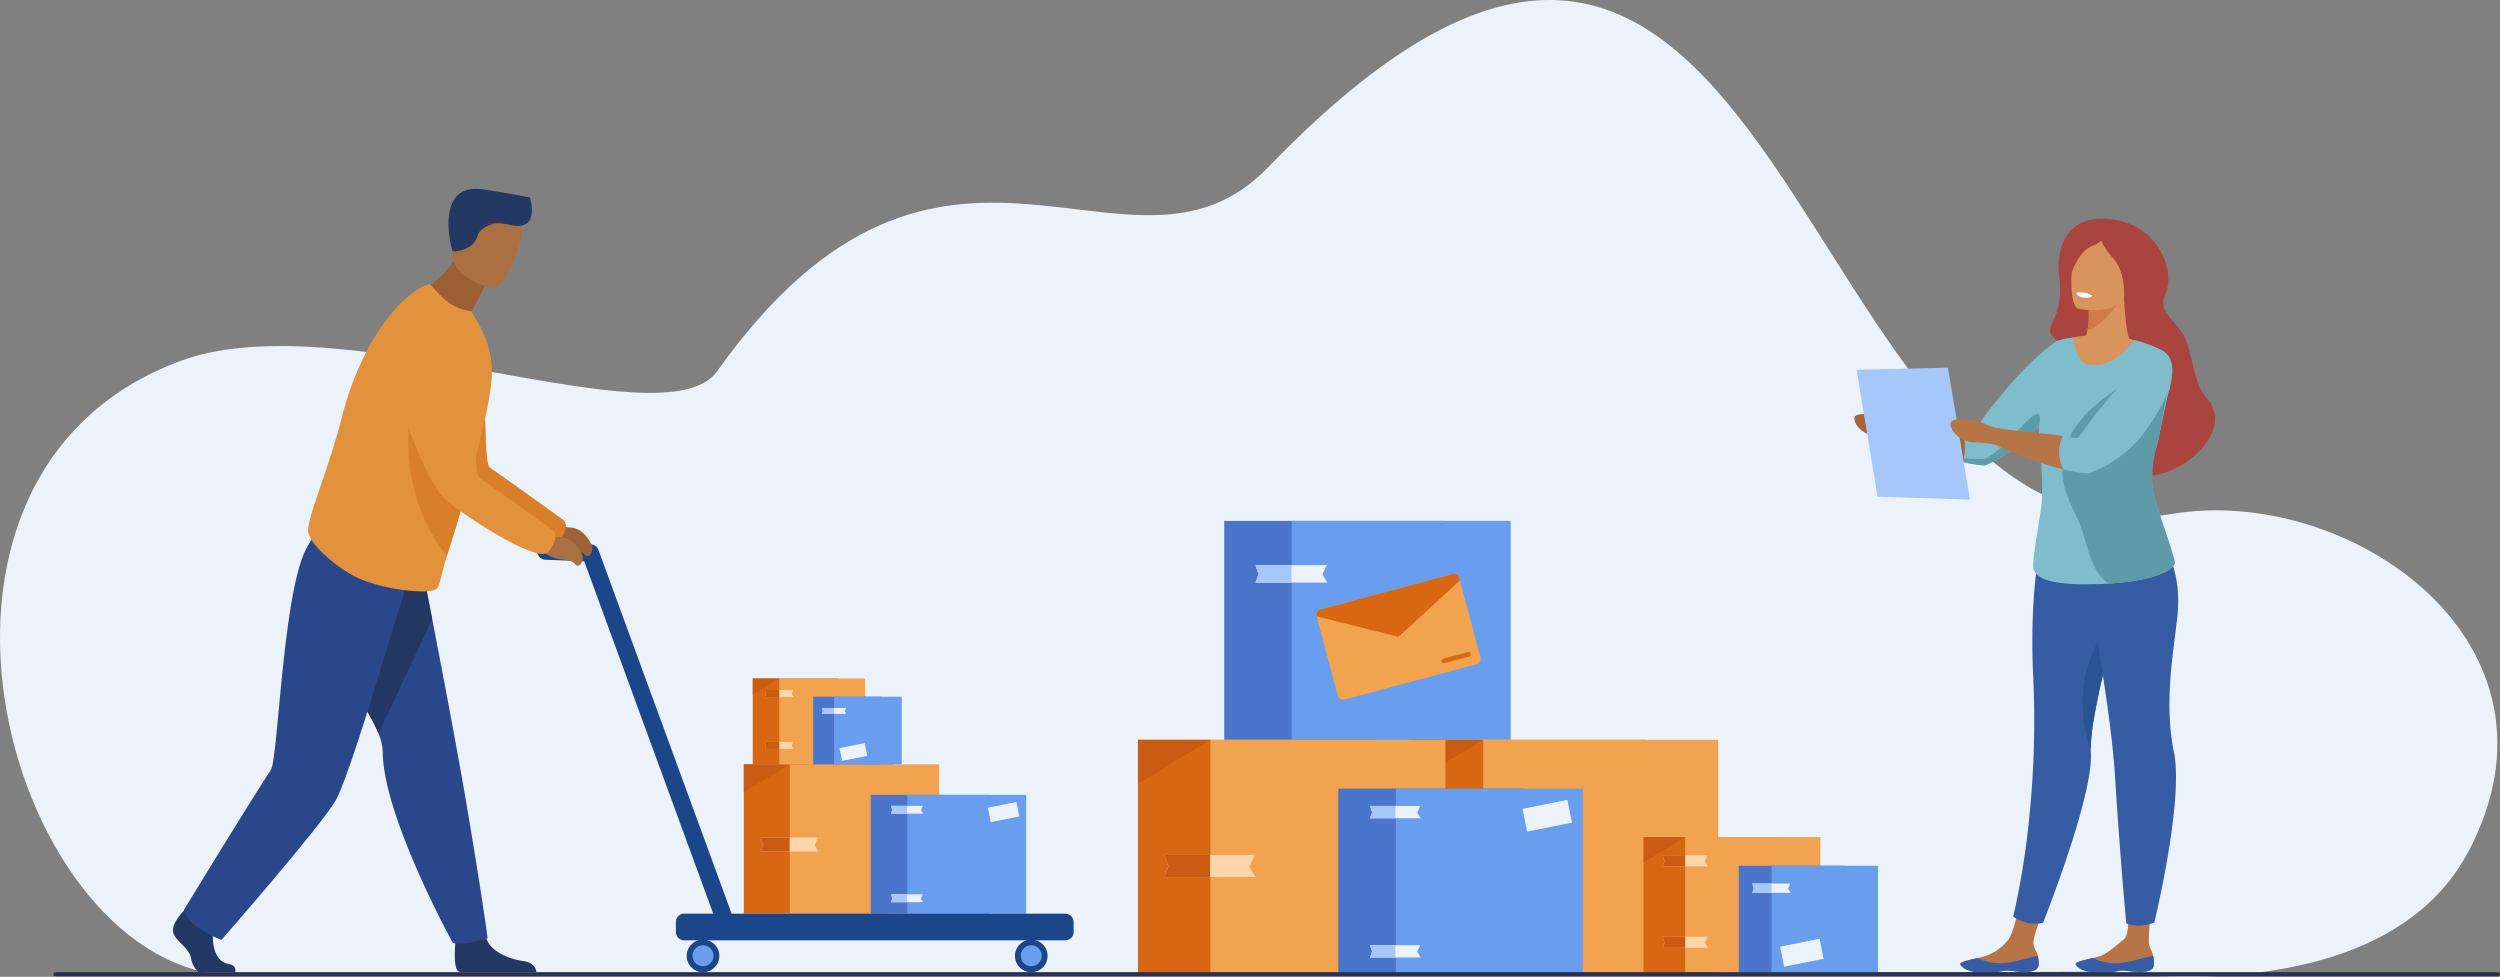 <svg xmlns="http://www.w3.org/2000/svg" width="844.624" height="330.003" viewBox="0 0 844.624 330.003">
  <rect x="0" y="0" width="844.624" height="330.003" fill="#808080" stroke="none"/>
  <g id="Group_636" data-name="Group 636" transform="translate(-179.024 -454.837)">
    <path id="Path_713" data-name="Path 713" d="M891.523,783.115s91.95,14.428,121.221-40.156c37.975-70.815-40.044-124.509-99.88-114.5C782.479,650.253,784.111,328.288,607.408,511.4,560.66,559.848,497.649,472.959,421.363,580.2c-17.827,25.061-126.788-23.378-181.014-3.544-106.126,38.817-57.6,207.115,18.23,207.776S891.523,783.115,891.523,783.115Z" transform="translate(0 0)" fill="#ebf2f9"/>
    <g id="Group_601" data-name="Group 601" transform="translate(805.542 528.707)">
      <path id="Path_714" data-name="Path 714" d="M2713.893,1612.722c-.222,2.747-4.1,2.748-8.5,2.2s-17.67-1.392-17.961-2.275c-.261-.783,2.712-1.419,5.893-2.168.4-.093.8-.191,1.2-.289a16.176,16.176,0,0,0,9.058-5.863c2.673-3.426,5.117-19.021,5.117-19.021l9.63,1.8s-5.606,13.367-6.181,17.752c-.258,1.967,1.141,3.28,1.469,5A10.8,10.8,0,0,1,2713.893,1612.722Z" transform="translate(-2651.64 -1360.699)" fill="#b77446"/>
      <path id="Path_715" data-name="Path 715" d="M2713.894,1681.152c-.222,2.746-4.1,2.749-8.5,2.2-3.013-.372-3.417.037-5.355.346h-7.731c-3.363-.581-4.655-1.943-4.876-2.622-.261-.781,2.711-1.418,5.893-2.167l.037.058a17.269,17.269,0,0,0,9.03,1.687c4.14-.386,8.372-2.081,11.229-2.368A10.818,10.818,0,0,1,2713.894,1681.152Z" transform="translate(-2651.642 -1429.13)" fill="#365da4"/>
      <g id="Group_600" data-name="Group 600" transform="translate(53.642 109.71)">
        <path id="Path_716" data-name="Path 716" d="M2755.08,1276.264a15.752,15.752,0,0,0,4.895,2.1c3.557.647,5.209-.071,5.209-.071s17.11-42.961,16.134-57.478c-.024-.349-.037-.72-.041-1.113a61.019,61.019,0,0,1,.959-9.739c.231-1.416.5-2.9.791-4.435.686-3.579,1.535-7.441,2.469-11.378.41-1.734.839-3.482,1.274-5.228,4.3-17.177,9.558-34.1,9.558-34.1s-30.877-10.086-32.623-.66c-.671,3.618-2.9,18.094-1.9,40.228a319.3,319.3,0,0,1-1.252,47.845A263.9,263.9,0,0,1,2755.08,1276.264Z" transform="translate(-2755.08 -1150.133)" fill="#365da4"/>
      </g>
      <path id="Path_717" data-name="Path 717" d="M2846.3,1303.19a60.988,60.988,0,0,1,.959-9.739c.23-1.416.5-2.9.791-4.435.686-3.579,1.535-7.441,2.469-11.378.41-1.734.839-3.482,1.274-5.228-.61-5.242-1.1-8.838-1.1-8.838A43.939,43.939,0,0,0,2846.3,1303.19Z" transform="translate(-2766.459 -1123.91)" fill="#285493"/>
      <path id="Path_718" data-name="Path 718" d="M2861.424,1620.935c-.222,2.747-4.1,2.748-8.5,2.2s-17.67-1.393-17.962-2.275c-.26-.783,2.713-1.419,5.893-2.168.4-.093.8-.191,1.2-.289,3.587-.884,5.977-3.546,9.058-5.863,2.918-2.195.877-12.84.877-12.84l9.055-3.234s-1.365,10.708-1.365,16.6c0,1.984,1.141,3.28,1.469,5A10.8,10.8,0,0,1,2861.424,1620.935Z" transform="translate(-2760.218 -1368.913)" fill="#b77446"/>
      <path id="Path_719" data-name="Path 719" d="M2861.424,1681.152c-.222,2.746-4.1,2.749-8.5,2.2-3.013-.372-3.417.037-5.355.346h-7.73c-3.364-.581-4.655-1.943-4.876-2.622-.261-.781,2.712-1.418,5.893-2.167l.037.058a17.266,17.266,0,0,0,9.03,1.687c4.14-.386,8.373-2.081,11.229-2.368A10.828,10.828,0,0,1,2861.424,1681.152Z" transform="translate(-2760.219 -1429.13)" fill="#365da4"/>
      <path id="Path_720" data-name="Path 720" d="M2840.857,1121.87s10.046,50.066,11.743,77.315,3.815,49.809,3.815,49.809a13.284,13.284,0,0,0,4.707.646,17.319,17.319,0,0,0,4.761-.97s9.956-41,6.659-57.409-.551-31.548,1.032-45.159c2.27-19.518-6.463-28.589-12.56-34.773C2854.843,1105.071,2840.857,1121.87,2840.857,1121.87Z" transform="translate(-2764.567 -1010.837)" fill="#365da4"/>
      <path id="Path_721" data-name="Path 721" d="M2805.322,753.946c-1-8.151,1.547-21.195,17.817-19.11s21.4,18.073,18.115,25.182,4.724,8.823,7.237,16.468c2.159,6.568,2.911,14.722,6.4,18.382,11.262,11.8-10.813,29.943-24.121,26.117-24.24-6.969-27.362-8.009-26.5-27.055.441-9.758,8.033-13.539,3.213-16.362C2795.84,770.747,2807.58,772.391,2805.322,753.946Z" transform="translate(-2736.152 -734.613)" fill="#aa443e"/>
      <path id="Path_722" data-name="Path 722" d="M2832.546,852.525l4.812,7.218,9.7-.477,4.479-11.577s-1.381-.262-2.025-14.7l-12.1,3.692a23.565,23.565,0,0,1-.214,7.862A13.047,13.047,0,0,1,2832.546,852.525Z" transform="translate(-2758.451 -807.016)" fill="#d9935c"/>
      <path id="Path_723" data-name="Path 723" d="M2802.7,884.643c.622,0,12.023-3.814,28.3,2.816,0,0-7.728,44.213-4.408,52.651a89.154,89.154,0,0,1,4.581,15.927l-36.011.447s.5-28.963-1.156-39.214S2802.7,884.643,2802.7,884.643Z" transform="translate(-2729.954 -844.227)" fill="#d9935c"/>
      <path id="Path_724" data-name="Path 724" d="M2687.558,938.917a15.123,15.123,0,0,1-.414-2.236,34.465,34.465,0,0,1,1.671-13.956.029.029,0,0,0,0-.013l.064-.2c.036-.112.082-.285.135-.507a.114.114,0,0,0,0-.017c.052-.2.108-.446.172-.724.02-.091.041-.188.063-.293.927-4.15,2.96-14.577,3.5-16a13.918,13.918,0,0,0,.552-2.277c.544-3.139.783-8.133-1.048-10.22-2.549-2.9-11.3-4.99-11.3-4.99-1.779,2.788-7.8,9.606-15.361,8.36-4.37-.722-5.045-9.226-5.045-9.226-4.7.647-5.9,1.36-5.9,1.36S2643.4,895,2627.5,917.368c-.5.711-1.706.63-4.643.06-3.738-.729-11.369-.634-22.883-2.324,0,0-.4.287-.5,1.546a18.656,18.656,0,0,1-.516,3.6,143.529,143.529,0,0,0,15.645,6.126c2.853.906,5.834,1.751,8.68,2.387a44.486,44.486,0,0,0,7.383,1.108s9.188-3.531,18.092-13.341c.519,8.235,1.668,18.871.963,26.638-.4,4.422-3.428,19.3-2.669,21.776,1.582,5.157,13.729,5.425,24.579,4.886.237-.011.472-.024.709-.039,1.682-.1,3.334-.244,4.875-.416a67.021,67.021,0,0,0,7.065-1.126,34.251,34.251,0,0,0,6.938-2.225,7.377,7.377,0,0,0,3.622-3.07C2693.793,957.343,2688.767,945.118,2687.558,938.917Z" transform="translate(-2586.534 -846.484)" fill="#80bdcc"/>
      <path id="Path_725" data-name="Path 725" d="M2825.028,980.623c2.054,6.971,3.249,12.708,8.411,16.587,1.682-.1,3.333-.244,4.875-.416a67.052,67.052,0,0,0,7.065-1.126,34.27,34.27,0,0,0,6.939-2.225,7.377,7.377,0,0,0,3.622-3.07c-1.044-5.612-6.07-17.837-7.279-24.038a14.771,14.771,0,0,1-.239-1.625,40.447,40.447,0,0,1,1.5-14.567.033.033,0,0,0,0-.013c.067-.237.133-.472.2-.709,0-.007,0-.011,0-.017.043-.153.1-.4.172-.724.02-.091.041-.188.063-.293.827-3.933,2.994-16.274,3.546-17.884a16.334,16.334,0,0,0,.541-2.458l-4.336-4.172s-24.876,10.623-30.357,25.276S2822.076,970.623,2825.028,980.623Z" transform="translate(-2747.637 -873.901)" fill="#5f9aa8"/>
      <path id="Path_726" data-name="Path 726" d="M2658.208,998.464c5.507,1.746,11.5,3.277,16.063,3.495,0,0,9.312-3.575,18.271-13.536.377-1.693.742-4.532-1.309-3.713-2.876,1.149-13.512,14.806-17.538,15.092C2670.814,1000.007,2662.626,999.035,2658.208,998.464Z" transform="translate(-2630.143 -918.57)" fill="#5f9aa8"/>
      <path id="Path_727" data-name="Path 727" d="M2732.62,933.793s12.263,6.16,22.894,8.708a47.709,47.709,0,0,0,8.521,1.371,40.717,40.717,0,0,0,20.159-15.739c15.689-22.915,3.842-26.155,3.842-26.155s-11.259,7.024-27.162,29.389c-.556.783-1.954.606-5.571-.125-3.864-.781-11.554-.688-22.17-2.247a5.922,5.922,0,0,0-.287,1.654C2732.6,933.428,2732.62,933.793,2732.62,933.793Z" transform="translate(-2684.908 -857.788)" fill="#80bdcc"/>
      <path id="Path_728" data-name="Path 728" d="M2588.237,989.6c-3.7-.722-11.57-.778-22.9-2.418a19.755,19.755,0,0,1-2.81-1.113c-2.427-1.214-8.9-2.023-10.274-.728s1.456,6.552,7.362,6.714a37.772,37.772,0,0,1,4.764.392,143.571,143.571,0,0,0,15.6,6.1c2.853.906,5.834,1.751,8.68,2.387A20.94,20.94,0,0,0,2588.237,989.6Z" transform="translate(-2551.915 -918.653)" fill="#a86337"/>
      <path id="Path_729" data-name="Path 729" d="M2850.14,844.544c5-.4,12.316-11.553,12.316-11.553l-12.1,3.692A23.565,23.565,0,0,1,2850.14,844.544Z" transform="translate(-2771.399 -807.016)" fill="#cc7c46"/>
      <path id="Path_730" data-name="Path 730" d="M2831.939,783.4s14.491,2.91,16.165-6.142,4.67-14.773-4.511-17.014-11.622.88-12.916,3.766S2828.213,782.408,2831.939,783.4Z" transform="translate(-2756.154 -752.913)" fill="#d9935c"/>
      <path id="Path_731" data-name="Path 731" d="M2865.761,752.715s-.254,3.07,4.512,8.28,3.63,14.5,3.63,14.5,8.031-15.1,3.747-19.918S2865.761,752.715,2865.761,752.715Z" transform="translate(-2782.894 -747.645)" fill="#aa443e"/>
      <path id="Path_732" data-name="Path 732" d="M2841.525,737.573s-7.2-2.411-14.353,4.634c-3.08,3.035-2.615,9-.965,12.463,0,0,2.533-7.418,7.144-9.036S2841.525,737.573,2841.525,737.573Z" transform="translate(-2752.832 -736.499)" fill="#aa443e"/>
      <path id="Path_733" data-name="Path 733" d="M2841.526,830.034s-.388,1.074-3.116.587c0,0-2.291-.409-2.08-1.615A7.474,7.474,0,0,1,2841.526,830.034Z" transform="translate(-2761.226 -804.002)" fill="#fff"/>
      <path id="Path_734" data-name="Path 734" d="M2585.552,925.321l-30.857.7,7.082,42.87,31.236,1.012Z" transform="translate(-2553.961 -874.968)" fill="#a6c7f9"/>
      <path id="Path_735" data-name="Path 735" d="M2713.069,1008.124a12.515,12.515,0,0,1-.211-11.259c-3.864-.781-11.608-1.119-22.224-2.678l0,.018a23.6,23.6,0,0,1-4.35-1.581c-2.591-1.3-9.5-2.159-10.968-.777s1.554,6.995,7.859,7.168a31.814,31.814,0,0,1,6.8.759C2691.017,1000.257,2702.916,1005.69,2713.069,1008.124Z" transform="translate(-2642.463 -923.411)" fill="#b77446"/>
    </g>
    <g id="Group_602" data-name="Group 602" transform="translate(592.632 630.821)">
      <rect id="Rectangle_310" data-name="Rectangle 310" width="73.965" height="73.965" transform="translate(0 0)" fill="#4a75cb"/>
      <rect id="Rectangle_311" data-name="Rectangle 311" width="73.965" height="73.965" transform="translate(22.806 0)" fill="#699dee"/>
    </g>
    <g id="Group_603" data-name="Group 603" transform="translate(655.653 704.786)">
      <rect id="Rectangle_312" data-name="Rectangle 312" width="79.387" height="79.387" transform="translate(0 0)" fill="#d86713"/>
      <rect id="Rectangle_313" data-name="Rectangle 313" width="79.387" height="79.387" transform="translate(24.478 0)" fill="#f1a34f"/>
      <path id="Path_736" data-name="Path 736" d="M2008.7,1401.5l-24.478,14.84V1401.5Z" transform="translate(-1984.223 -1401.5)" fill="#c95c12"/>
    </g>
    <g id="Group_622" data-name="Group 622" transform="translate(360.554 638.106)">
      <g id="Group_608" data-name="Group 608" transform="translate(69.765 74.96)">
        <g id="Group_606" data-name="Group 606">
          <g id="Group_605" data-name="Group 605">
            <g id="Group_604" data-name="Group 604">
              <rect id="Rectangle_314" data-name="Rectangle 314" width="50.452" height="50.452" fill="#d86713"/>
              <rect id="Rectangle_315" data-name="Rectangle 315" width="50.452" height="50.452" transform="translate(15.556)" fill="#f1a34f"/>
            </g>
          </g>
          <path id="Path_737" data-name="Path 737" d="M1146.34,1432.858l-15.556,9.431v-9.431Z" transform="translate(-1130.784 -1432.858)" fill="#c95c12"/>
        </g>
        <g id="Group_607" data-name="Group 607" transform="translate(5.711 24.712)">
          <path id="Path_738" data-name="Path 738" d="M1171.971,1531.208h-19.558l.822-2.285-.822-2.468h19.376l-1.188,2.559Z" transform="translate(-1152.413 -1526.455)" fill="#ffd5ab"/>
          <path id="Path_739" data-name="Path 739" d="M1162.192,1526.455v4.752h-9.779l.822-2.285-.822-2.468Z" transform="translate(-1152.413 -1526.455)" fill="#c95c12"/>
        </g>
      </g>
      <g id="Group_615" data-name="Group 615" transform="translate(72.796 45.95)">
        <g id="Group_609" data-name="Group 609">
          <rect id="Rectangle_316" data-name="Rectangle 316" width="29.013" height="29.013" fill="#d86713"/>
          <rect id="Rectangle_317" data-name="Rectangle 317" width="29.013" height="29.013" transform="translate(8.946)" fill="#f1a34f"/>
          <path id="Path_740" data-name="Path 740" d="M1151.209,1322.987l-8.946,5.423v-5.423Z" transform="translate(-1142.264 -1322.987)" fill="#c95c12"/>
        </g>
        <g id="Group_612" data-name="Group 612" transform="translate(20.436 6.161)">
          <g id="Group_610" data-name="Group 610">
            <rect id="Rectangle_318" data-name="Rectangle 318" width="22.848" height="22.848" fill="#4a75cb"/>
            <rect id="Rectangle_319" data-name="Rectangle 319" width="22.848" height="22.848" transform="translate(7.045)" fill="#699dee"/>
          </g>
          <rect id="Rectangle_320" data-name="Rectangle 320" width="8.646" height="4.394" transform="translate(8.881 17.366) rotate(-11.294)" fill="#ebf2f9"/>
          <g id="Group_611" data-name="Group 611" transform="translate(2.901 3.818)">
            <path id="Path_741" data-name="Path 741" d="M1238.907,1362.79h-8.256l.347-.964-.347-1.042h8.178l-.5,1.08Z" transform="translate(-1230.651 -1360.784)" fill="#ebf2f9"/>
            <path id="Path_742" data-name="Path 742" d="M1234.779,1360.784v2.006h-4.128l.347-.964-.347-1.042Z" transform="translate(-1230.651 -1360.784)" fill="#a6c7f9"/>
          </g>
        </g>
        <g id="Group_613" data-name="Group 613" transform="translate(4.072 3.906)">
          <path id="Path_743" data-name="Path 743" d="M1167.441,1340.152h-9.756l.41-1.139-.41-1.231h9.665l-.593,1.277Z" transform="translate(-1157.685 -1337.781)" fill="#ffd5ab"/>
          <path id="Path_744" data-name="Path 744" d="M1162.563,1337.781v2.37h-4.878l.41-1.139-.41-1.231Z" transform="translate(-1157.685 -1337.781)" fill="#c95c12"/>
        </g>
        <g id="Group_614" data-name="Group 614" transform="translate(4.072 21.427)">
          <path id="Path_745" data-name="Path 745" d="M1167.441,1406.509h-9.756l.41-1.14-.41-1.231h9.665l-.593,1.277Z" transform="translate(-1157.685 -1404.139)" fill="#ffd5ab"/>
          <path id="Path_746" data-name="Path 746" d="M1162.563,1404.139v2.371h-4.878l.41-1.14-.41-1.231Z" transform="translate(-1157.685 -1404.139)" fill="#c95c12"/>
        </g>
      </g>
      <g id="Group_619" data-name="Group 619" transform="translate(112.656 85.275)">
        <g id="Group_616" data-name="Group 616">
          <rect id="Rectangle_321" data-name="Rectangle 321" width="40.137" height="40.137" fill="#4a75cb"/>
          <rect id="Rectangle_322" data-name="Rectangle 322" width="40.137" height="40.137" transform="translate(12.376)" fill="#699dee"/>
        </g>
        <rect id="Rectangle_323" data-name="Rectangle 323" width="9.805" height="4.983" transform="matrix(0.981, -0.196, 0.196, 0.981, 39.574, 4.335)" fill="#ebf2f9"/>
        <g id="Group_617" data-name="Group 617" transform="translate(6.826 3.713)">
          <path id="Path_747" data-name="Path 747" d="M1329.961,1488.632h-10.879l.458-1.271-.458-1.373h10.777l-.661,1.423Z" transform="translate(-1319.082 -1485.988)" fill="#ebf2f9"/>
          <path id="Path_748" data-name="Path 748" d="M1324.522,1485.988v2.643h-5.44l.458-1.271-.458-1.373Z" transform="translate(-1319.082 -1485.988)" fill="#a6c7f9"/>
        </g>
        <g id="Group_618" data-name="Group 618" transform="translate(6.826 33.61)">
          <path id="Path_749" data-name="Path 749" d="M1329.961,1601.864h-10.879l.458-1.271-.458-1.373h10.777l-.661,1.424Z" transform="translate(-1319.082 -1599.221)" fill="#ebf2f9"/>
          <path id="Path_750" data-name="Path 750" d="M1324.522,1599.221v2.644h-5.44l.458-1.271-.458-1.373Z" transform="translate(-1319.082 -1599.221)" fill="#a6c7f9"/>
        </g>
      </g>
      <g id="Group_620" data-name="Group 620" transform="translate(50.473 134.177)">
        <path id="Path_751" data-name="Path 751" d="M1063.227,1657.138a5.51,5.51,0,1,0,5.51,5.51A5.51,5.51,0,0,0,1063.227,1657.138Z" transform="translate(-1057.717 -1657.138)" fill="#1c468a"/>
        <path id="Path_752" data-name="Path 752" d="M1068.732,1664.435a3.536,3.536,0,1,0,3.536,3.536A3.536,3.536,0,0,0,1068.732,1664.435Z" transform="translate(-1063.221 -1662.508)" fill="#699dee"/>
      </g>
      <g id="Group_621" data-name="Group 621" transform="translate(161.375 134.177)">
        <path id="Path_753" data-name="Path 753" d="M1483.261,1657.138a5.51,5.51,0,1,0,5.51,5.51A5.51,5.51,0,0,0,1483.261,1657.138Z" transform="translate(-1477.751 -1657.138)" fill="#1c468a"/>
        <path id="Path_754" data-name="Path 754" d="M1488.766,1664.435a3.536,3.536,0,1,0,3.536,3.536A3.536,3.536,0,0,0,1488.766,1664.435Z" transform="translate(-1483.255 -1662.508)" fill="#699dee"/>
      </g>
      <path id="Path_755" data-name="Path 755" d="M1044.923,1274.364H932.207l-44.99-122.876a2.919,2.919,0,0,0-2.621-1.913l-15-.618a2.92,2.92,0,1,0-.24,5.834l13.05.537,43.584,119.036h-9.8a2.832,2.832,0,0,0-2.823,2.823v3.37a2.832,2.832,0,0,0,2.823,2.823h128.734a2.832,2.832,0,0,0,2.824-2.823v-3.37A2.832,2.832,0,0,0,1044.923,1274.364Z" transform="translate(-866.555 -1148.954)" fill="#1c468a"/>
    </g>
    <g id="man" transform="translate(237.46 518.612)">
      <path id="Path_756" data-name="Path 756" d="M856.973,1115.095s5.614,3.7,9.934,3.864,6.9,4.49,7.49,6.29-1.123,4.567-2.455,2.927c-2.012-2.478-6.124-.546-10.05-3.788a37.993,37.993,0,0,0-9.785-5.326Z" transform="translate(-732.829 -1004.54)" fill="#9e6138"/>
      <path id="Path_757" data-name="Path 757" d="M680.919,860.692s12.057,43.132,21.677,51.842c4.991,4.519,32.627,22.953,34.9,17.072,0,0,3.414-4.173,1.517-6.639,0,0-23.23-16.708-25.039-17.831-3.149-1.956.729-41.119-7.522-47.863S685.522,848.781,680.919,860.692Z" transform="translate(-606.839 -810.89)" fill="#d88029"/>
      <path id="Path_758" data-name="Path 758" d="M788.51,1659.295s-.9.032-2.371.074h-22.77a4.051,4.051,0,0,1-1.085-.224c-2.046-.974-1.1-10-1.1-10s8.858-7.38,10.2-1.893,8.71,7.818,12.887,8.409S788.51,1659.295,788.51,1659.295Z" transform="translate(-665.75 -1394.7)" fill="#233862"/>
      <path id="Path_759" data-name="Path 759" d="M574.672,1173.467c4.382,8.942,14.773,21.4,18.6,31.046a17.749,17.749,0,0,1,1.455,6.291c.09,21.656,23.6,64.361,23.6,64.361,2.242,1.451,11.81-1.453,11.81-1.453s-1.108-9.49-6.6-42.28c-3.027-18.088-8.136-45.018-12.106-65.536-1.022-5.284-1.971-10.143-2.786-14.314-1.763-9-2.92-14.8-2.92-14.8l-9.116.151-24.621.407S561.771,1147.134,574.672,1173.467Z" transform="translate(-523.845 -1020.498)" fill="#2b478b"/>
      <path id="Path_760" data-name="Path 760" d="M574.672,1173.888c4.382,8.942,14.773,21.4,18.6,31.046,5.432-11.493,13.672-28.963,18.157-38.617-1.022-5.284-1.971-10.143-2.786-14.314-3.542-4.336-8.1-9.9-12.037-14.653l-24.621.407S561.771,1147.556,574.672,1173.888Z" transform="translate(-523.845 -1020.919)" fill="#233862"/>
      <path id="Path_761" data-name="Path 761" d="M421.384,1635.452H409.04a7.583,7.583,0,0,1-2.556-4.634c-.716-3.688-4.958-5.54-5.983-8.539s3.409-7.461,3.409-7.461l1.489-2.089,7.72,1.484a72.306,72.306,0,0,1,.729,9.428c-.058,4.058,1.479,8.362,5.109,9C421.6,1633.108,421.587,1634.647,421.384,1635.452Z" transform="translate(-400.348 -1370.784)" fill="#233862"/>
      <path id="Path_762" data-name="Path 762" d="M465.844,1223.552c-4.626,8.4-38.754,47.408-38.754,47.408s-10.758-3.633-12.673-10.167c0,0,20.187-33.167,29.366-47.3,2.625-4.042,4.083-65.824,13.438-77.084,11.727-14.114,32.958,12.664,32.958,12.664s-6.643,21.606-8.709,28.412C476.893,1192.576,469.032,1217.762,465.844,1223.552Z" transform="translate(-410.702 -1017.201)" fill="#2b478b"/>
      <path id="Path_763" data-name="Path 763" d="M844.76,1127.309s5.615,3.7,9.935,3.864,6.9,4.49,7.49,6.291-1.123,4.567-2.455,2.927c-2.012-2.478-6.124-.545-10.05-3.788a38,38,0,0,0-9.785-5.326Z" transform="translate(-723.841 -1013.529)" fill="#ab7041"/>
      <path id="Path_764" data-name="Path 764" d="M729.561,790.722a72.372,72.372,0,0,0,4.819-9.178l-7.954-13.951c-4.634,13.067-15.334,16.022-15.334,16.022s12.51,13.726,22.585,14.42A23.063,23.063,0,0,0,729.561,790.722Z" transform="translate(-629.046 -748.79)" fill="#9c5f33"/>
      <path id="Path_765" data-name="Path 765" d="M771.669,744.275s-15.772-3.356-13.531-13.146,1.715-16.816,11.88-15.087,11.259,5.911,11.306,9.36S775.829,744.9,771.669,744.275Z" transform="translate(-663.51 -710.657)" fill="#ab7041"/>
      <path id="Path_766" data-name="Path 766" d="M754.3,717.526s5.163-12.265,19.433-8.953c9.775,2.268,7.212-7.651,6.636-9.289,0,0-7.593-1.427-15.446-2.68C748.438,693.974,753.417,715.055,754.3,717.526Z" transform="translate(-659.822 -696.378)" fill="#233862"/>
      <path id="Path_767" data-name="Path 767" d="M635.285,850.043c-.311,4.9-1.787,12.314-3.792,20.542-.779,3.187-1.636,6.5-2.534,9.828-1.459,5.406-2.979,10.844-4.548,15.963l-.059.183c-.113.521-.29,1.073-.449,1.579-1.361,4.52-2.665,8.7-3.8,12.257-2.175,6.794-2.19,10.579-3.926,11.346-3.489,1.542-17.224-.113-25.454-3.681-6.954-2.96-17.549-11.888-17.495-16.383.063-5.209,7.053-20.892,11.687-39.2,5.717-22.369,18.4-40.232,28.974-43.914.789-.256,1.633,1.4,4.7,4.346a17.17,17.17,0,0,0,9.775,4.774l2.014,3.359C633.1,835.845,635.79,842.058,635.285,850.043Z" transform="translate(-527.582 -786.279)" fill="#e2923d"/>
      <path id="Path_768" data-name="Path 768" d="M723.261,965.331c-.779,3.187.9-3.332,0,0-1.459,5.406-2.979,10.844-4.548,15.963l-.059.183c-.113.52-.29,1.073-.449,1.579-1.361,4.52-2.665,8.7-3.8,12.257-21.995-27.938-9.521-61.4-9.521-61.4Z" transform="translate(-621.884 -871.198)" fill="#d88029"/>
      <path id="Path_769" data-name="Path 769" d="M667.628,873.983s12.057,43.132,21.677,51.842c4.991,4.519,32.627,22.952,34.9,17.072,0,0,3.415-4.173,1.518-6.639,0,0-23.23-16.708-25.039-17.831-3.149-1.956.729-41.119-7.522-47.863S672.231,862.072,667.628,873.983Z" transform="translate(-597.058 -820.672)" fill="#e2923d"/>
      <path id="Path_770" data-name="Path 770" d="M766.877,743.857s1.773-2.935,6.5-3.409c0,0-13.9.292-14.481,4.564s-.732,4.948-.732,4.948S765.512,750.261,766.877,743.857Z" transform="translate(-663.691 -728.812)" fill="#233862"/>
    </g>
    <g id="Group_623" data-name="Group 623" transform="translate(623.767 648.749)">
      <path id="Path_771" data-name="Path 771" d="M1918.885,1217.44l-7.159-26.766a1.905,1.905,0,0,0-2.332-1.348l-44.526,11.909a1.906,1.906,0,0,0-1.347,2.332l7.159,26.766a1.914,1.914,0,0,0,2.331,1.348l44.526-11.91A1.914,1.914,0,0,0,1918.885,1217.44Z" transform="translate(-1863.456 -1189.262)" fill="#f1a34f"/>
      <path id="Path_772" data-name="Path 772" d="M1911.726,1190.674a1.905,1.905,0,0,0-2.332-1.348l-44.526,11.909a1.906,1.906,0,0,0-1.347,2.332l27.682,6.936,20.73-19.056Z" transform="translate(-1863.456 -1189.262)" fill="#d86713"/>
      <path id="Path_773" data-name="Path 773" d="M2033.508,1289.726a.768.768,0,0,0-.938-.542l-8.351,2.234a.766.766,0,0,0,.4,1.48l8.351-2.234A.768.768,0,0,0,2033.508,1289.726Z" transform="translate(-1981.354 -1262.782)" fill="#d86713"/>
    </g>
    <g id="Group_626" data-name="Group 626" transform="translate(563.482 704.786)">
      <g id="Group_624" data-name="Group 624" transform="translate(0 0)">
        <rect id="Rectangle_324" data-name="Rectangle 324" width="79.387" height="79.387" fill="#d86713"/>
        <rect id="Rectangle_325" data-name="Rectangle 325" width="79.387" height="79.387" transform="translate(24.478)" fill="#f1a34f"/>
        <path id="Path_774" data-name="Path 774" d="M1659.608,1401.5l-24.478,14.84V1401.5Z" transform="translate(-1635.13 -1401.5)" fill="#c95c12"/>
      </g>
      <g id="Group_625" data-name="Group 625" transform="translate(8.986 38.885)">
        <path id="Path_775" data-name="Path 775" d="M1699.939,1556.254h-30.776l1.294-3.6-1.294-3.883h30.488l-1.87,4.027Z" transform="translate(-1669.163 -1548.775)" fill="#ffd5ab"/>
        <path id="Path_776" data-name="Path 776" d="M1684.551,1548.775v7.479h-15.388l1.294-3.6-1.294-3.883Z" transform="translate(-1669.163 -1548.775)" fill="#c95c12"/>
      </g>
    </g>
    <g id="Group_631" data-name="Group 631" transform="translate(734.3 737.628)">
      <g id="Group_627" data-name="Group 627">
        <rect id="Rectangle_326" data-name="Rectangle 326" width="45.652" height="45.652" fill="#d86713"/>
        <rect id="Rectangle_327" data-name="Rectangle 327" width="45.652" height="45.652" transform="translate(14.076)" fill="#f1a34f"/>
        <path id="Path_777" data-name="Path 777" d="M2296.167,1525.887l-14.076,8.534v-8.534Z" transform="translate(-2282.091 -1525.887)" fill="#c95c12"/>
      </g>
      <rect id="Rectangle_328" data-name="Rectangle 328" width="35.952" height="35.952" transform="translate(32.157 9.697)" fill="#4a75cb"/>
      <rect id="Rectangle_329" data-name="Rectangle 329" width="35.952" height="35.952" transform="translate(43.242 9.697)" fill="#699dee"/>
      <rect id="Rectangle_330" data-name="Rectangle 330" width="13.605" height="6.914" transform="translate(46.132 37.023) rotate(-11.294)" fill="#ebf2f9"/>
      <g id="Group_628" data-name="Group 628" transform="translate(36.722 15.705)">
        <path id="Path_778" data-name="Path 778" d="M2434.161,1588.526h-12.99l.546-1.518-.546-1.639h12.869l-.789,1.7Z" transform="translate(-2421.171 -1585.369)" fill="#ebf2f9"/>
        <path id="Path_779" data-name="Path 779" d="M2427.666,1585.369v3.156h-6.495l.546-1.518-.546-1.639Z" transform="translate(-2421.171 -1585.369)" fill="#a6c7f9"/>
      </g>
      <g id="Group_629" data-name="Group 629" transform="translate(6.407 6.146)">
        <path id="Path_780" data-name="Path 780" d="M2321.708,1552.9h-15.352l.645-1.793-.645-1.937h15.208l-.933,2.009Z" transform="translate(-2306.356 -1549.166)" fill="#ffd5ab"/>
        <path id="Path_781" data-name="Path 781" d="M2314.032,1549.166v3.73h-7.676l.645-1.793-.645-1.937Z" transform="translate(-2306.356 -1549.166)" fill="#c95c12"/>
      </g>
      <g id="Group_630" data-name="Group 630" transform="translate(6.407 33.715)">
        <path id="Path_782" data-name="Path 782" d="M2321.708,1657.31h-15.352l.645-1.793-.645-1.937h15.208l-.933,2.009Z" transform="translate(-2306.356 -1653.58)" fill="#ffd5ab"/>
        <path id="Path_783" data-name="Path 783" d="M2314.032,1653.58v3.73h-7.676l.645-1.793-.645-1.937Z" transform="translate(-2306.356 -1653.58)" fill="#c95c12"/>
      </g>
    </g>
    <g id="Group_634" data-name="Group 634" transform="translate(631.154 721.279)">
      <rect id="Rectangle_331" data-name="Rectangle 331" width="63.156" height="63.156" transform="translate(0 0)" fill="#4a75cb"/>
      <rect id="Rectangle_332" data-name="Rectangle 332" width="63.156" height="63.156" transform="translate(19.473 0)" fill="#699dee"/>
      <rect id="Rectangle_333" data-name="Rectangle 333" width="15.428" height="7.841" transform="matrix(0.981, -0.196, 0.196, 0.981, 62.27, 6.821)" fill="#ebf2f9"/>
      <g id="Group_632" data-name="Group 632" transform="translate(10.741 5.842)">
        <path id="Path_784" data-name="Path 784" d="M1949.231,1490.25h-17.118l.719-2-.719-2.16h16.958l-1.04,2.24Z" transform="translate(-1932.113 -1486.09)" fill="#ebf2f9"/>
        <path id="Path_785" data-name="Path 785" d="M1940.672,1486.09v4.16h-8.559l.719-2-.719-2.16Z" transform="translate(-1932.113 -1486.09)" fill="#a6c7f9"/>
      </g>
      <g id="Group_633" data-name="Group 633" transform="translate(10.741 52.885)">
        <path id="Path_786" data-name="Path 786" d="M1949.231,1668.423h-17.118l.719-2-.719-2.16h16.958l-1.04,2.24Z" transform="translate(-1932.113 -1664.264)" fill="#ebf2f9"/>
        <path id="Path_787" data-name="Path 787" d="M1940.672,1664.264v4.16h-8.559l.719-2-.719-2.16Z" transform="translate(-1932.113 -1664.264)" fill="#a6c7f9"/>
      </g>
    </g>
    <g id="Group_635" data-name="Group 635" transform="translate(603.197 645.76)">
      <path id="Path_788" data-name="Path 788" d="M1809.876,1183.854H1785.55l1.023-2.842-1.023-3.069h24.1l-1.478,3.183Z" transform="translate(-1785.55 -1177.942)" fill="#ebf2f9"/>
      <path id="Path_789" data-name="Path 789" d="M1797.713,1177.942v5.911H1785.55l1.023-2.842-1.023-3.069Z" transform="translate(-1785.55 -1177.942)" fill="#a6c7f9"/>
    </g>
    <path id="Rectangle_334" data-name="Rectangle 334" d="M.7,0H825.856a.7.7,0,0,1,.7.7v0a.7.7,0,0,1-.7.7H.7A.7.7,0,0,1,0,.7v0A.7.7,0,0,1,.7,0Z" transform="translate(197.094 783.281)" fill="#283250"/>
  </g>
</svg>
